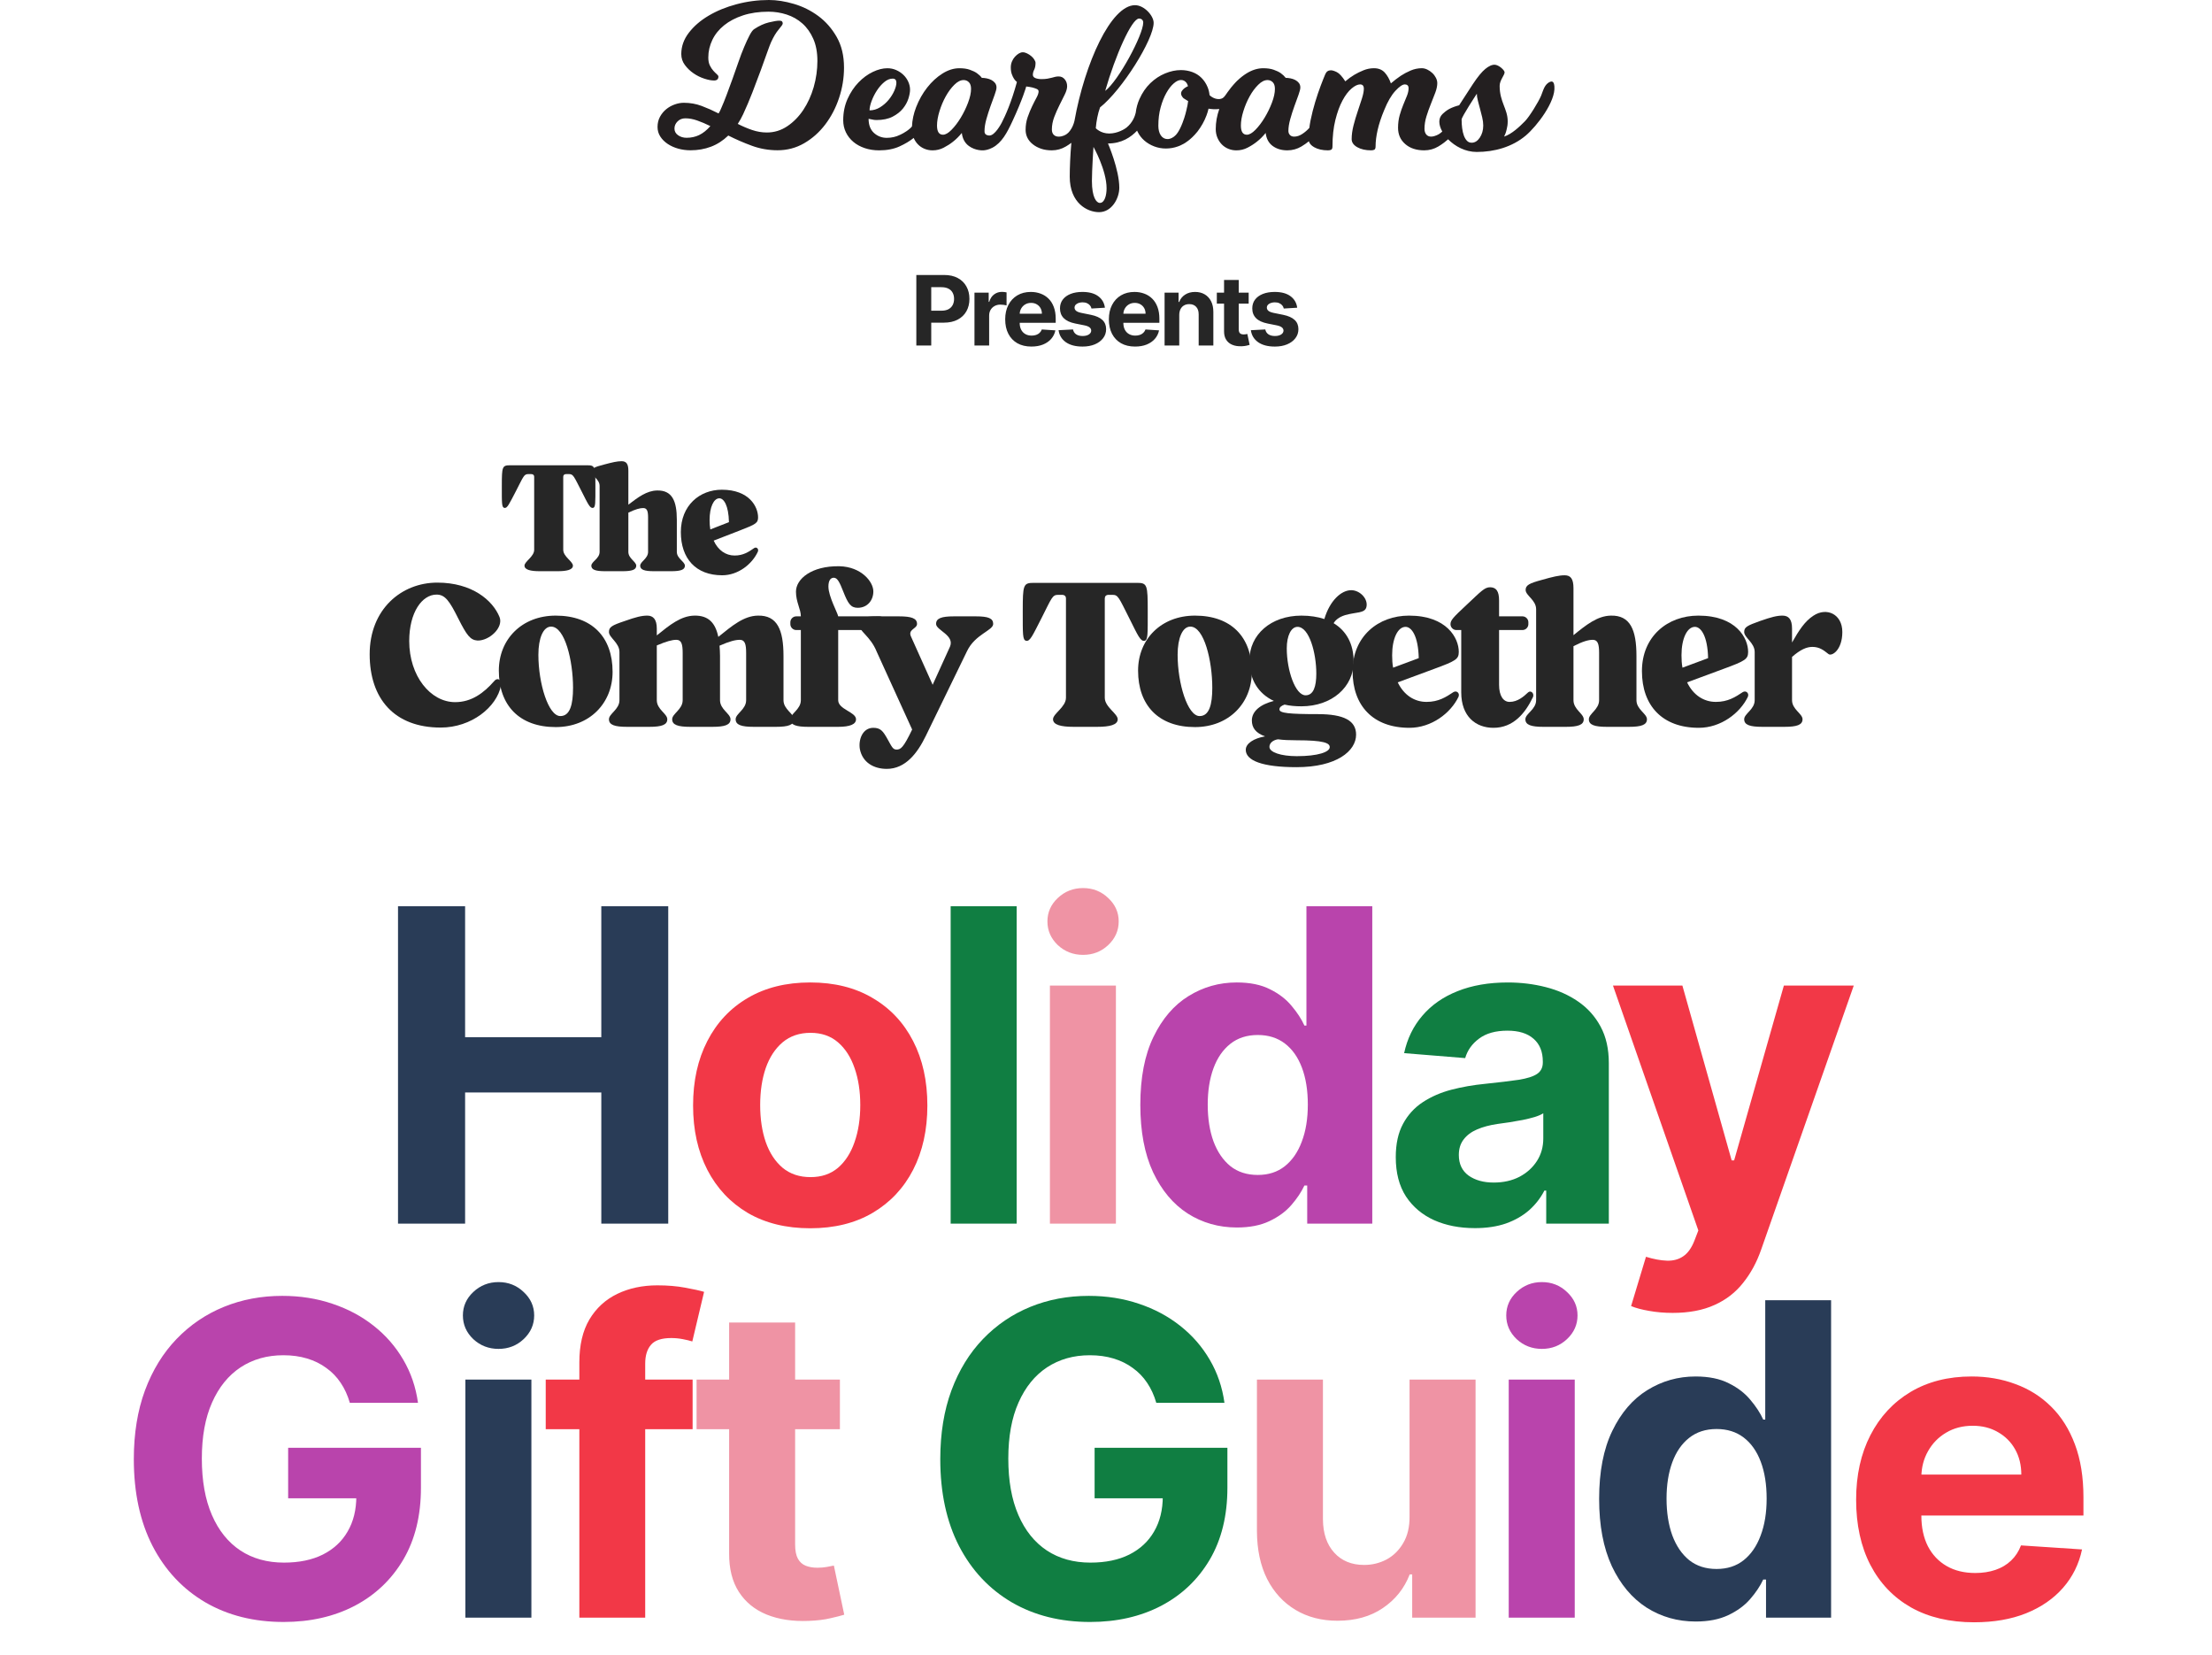 <svg width="365" height="273" viewBox="0 0 365 273" fill="none" xmlns="http://www.w3.org/2000/svg"><path d="M256.491 14.254c-.039-.425-.153-.959-.669-.768-.972.36-1.172 1.45-1.525 2.298-.409.981-1.919 3.463-2.681 4.229-.915.923-2.157 2.103-3.423 2.518.085-.167.163-.341.228-.522.083-.225.144-.457.198-.694.097-.358.165-.788.165-1.298 0-2.064-1.329-3.183-1.329-5.856 0-.914.818-1.759.818-2.233 0-.338-.955-1.252-1.671-1.252-.165 0-.343.031-.528.099-.005 0-.01.005-.015.005-.051.019-.102.039-.155.065-.254.116-.524.29-.814.527-.565.462-1.247 1.286-2.04 2.482-.388.607-.728 1.131-1.021 1.571-.294.44-.535.805-.713 1.097-.227.336-.409.619-.543.844-.614.157-1.159.36-1.637.609-.224.123-.436.266-.64.423-.136.102-.265.213-.382.331-.034.032-.069.06-.1.094-.302.297-.468.655-.502 1.075-.007.06-.01.123-.01.189 0 .495.173 1.054.485 1.61-.149.138-.312.273-.502.396 0 0-.669.442-1.344.442-.341 0-.609-.118-.801-.355-.19-.237-.287-.546-.287-.928 0-.674.107-1.363.324-2.062.216-.696.457-1.377.73-2.045.273-.665.516-1.286.733-1.873.217-.585.324-1.102.324-1.554 0-.292-.073-.587-.222-.877-.148-.292-.345-.556-.596-.793-.251-.237-.526-.425-.833-.575-.309-.147-.606-.22-.901-.22-.636 0-1.254.131-1.856.387-.601.259-1.139.546-1.617.863-.567.382-1.11.8-1.631 1.252-.251-.723-.592-1.32-1.02-1.793-.434-.469-1.021-.708-1.773-.708-.592 0-1.164.111-1.719.338-.558.225-1.06.474-1.512.742-.524.314-1.023.674-1.498 1.083-.524-.81-.986-1.319-1.398-1.52-.406-.201-.735-.302-.984-.302-.431 0-.74.215-.92.64-.202.474-.46 1.114-.765 1.926-.309.812-.606 1.701-.901 2.668-.297.969-.55 1.984-.769 3.04-.083.416-.146.822-.197 1.228-.339.377-.724.713-1.164 1-.444.295-.889.442-1.342.442-.295 0-.529-.089-.699-.271-.168-.179-.251-.406-.251-.674 0-.563.102-1.208.305-1.943.204-.73.431-1.44.681-2.127.249-.686.478-1.31.68-1.873.202-.563.304-.969.304-1.216 0-.292-.078-.541-.238-.744-.156-.203-.356-.367-.595-.491-.238-.123-.501-.215-.784-.271-.285-.056-.55-.085-.798-.085-.207-.271-.478-.532-.819-.776-.294-.205-.679-.392-1.156-.558-.478-.172-1.057-.254-1.737-.254-.932 0-1.858.292-2.788.877-.514.322-1.001.708-1.458 1.148v-.01c-.088.089-.198.201-.317.324-.117.126-.239.256-.355.392-.125.14-.251.29-.388.457-.942 1.17-1.042 1.665-1.629 1.844-.645.201-1.405-.126-1.836-.515-.031-.027-.053-.056-.083-.087-.051-.476-.158-.923-.333-1.334-.246-.59-.587-1.097-1.006-1.515-.421-.418-.925-.737-1.51-.95-.587-.215-1.215-.324-1.884-.324-.848 0-1.715.184-2.601.551-.887.365-1.7.899-2.438 1.61-.735.711-1.337 1.585-1.799 2.627-.309.691-.514 1.448-.616 2.269-.103.428-.443 1.573-1.544 2.451-.241.191-1.42.955-2.837.955-1.417 0-2.206-.877-2.206-.877.097-1.172.333-2.407.703-3.429 3.641-2.886 8.845-11.197 8.845-13.95 0-1.194-1.568-2.915-3.071-2.915-3.976 0-8.284 9.561-9.998 19.1-.122.503-.341 1.09-.736 1.617-.18.244-.348.401-.521.527-.163.123-.667.442-1.347.442-.338 0-.613-.102-.815-.307-.202-.201-.305-.493-.305-.877 0-.674.132-1.356.387-2.042.263-.686.553-1.346.87-1.977.316-.631.606-1.208.867-1.74.26-.529.394-.984.394-1.368 0-.45-.131-.831-.394-1.146-.261-.319-.597-.474-1.006-.474-.202 0-.394.024-.58.068-.18.046-.372.094-.579.152-.202.053-.436.106-.699.15-.258.046-.584.07-.969.07-.409 0-.748-.06-1.02-.172-.273-.114-.407-.292-.407-.539 0-.268.071-.551.221-.844.144-.295.22-.667.22-1.114 0-.16-.069-.343-.207-.561-.132-.215-.305-.406-.509-.57-.205-.172-.431-.319-.682-.44-.251-.126-.487-.186-.714-.186-.202 0-.421.068-.647.201-.227.135-.441.317-.646.541-.204.225-.37.491-.494.793-.124.307-.185.626-.185.964 0 .425.054.8.168 1.114.112.314.239.575.375.776.131.205.292.372.468.515-.94 3.437-1.919 5.578-2.518 6.733-.1.186-1.128 2.129-2.034 2.095-.1 0-.487-.017-.679-.278-.132-.176-.115-.387-.115-.483 0-.563.103-1.208.305-1.943.207-.73.433-1.44.679-2.127.251-.686.48-1.31.682-1.873.207-.563.309-.969.309-1.216 0-.292-.082-.541-.238-.744-.161-.203-.358-.367-.597-.491-.239-.123-.502-.215-.784-.271-.285-.056-.55-.085-.799-.085-.202-.271-.477-.532-.818-.776-.295-.205-.679-.392-1.157-.558-.474-.172-1.054-.254-1.733-.254-.931 0-1.863.292-2.793.877-.933.587-1.768 1.356-2.518 2.311-.75.96-1.359 2.033-1.822 3.229-.409 1.051-.64 2.112-.689 3.183-.112.145-.217.237-.314.329-.733.665-1.671 1.063-1.671 1.063-.657.326-1.385.491-2.179.491-.794 0-1.517-.271-2.109-.812-.589-.539-.884-1.315-.884-2.33.18.043.351.077.509.102.273.068.536.102.782.102 1.069 0 1.958-.186 2.674-.556.716-.372 1.281-.817 1.699-1.334.419-.52.721-1.068.904-1.641.18-.575.273-1.061.273-1.469 0-.452-.1-.889-.293-1.317-.192-.425-.46-.805-.798-1.131-.339-.329-.736-.592-1.191-.795-.458-.201-.943-.302-1.464-.302-.75 0-1.551.201-2.398.607-.853.406-1.642.989-2.365 1.74-.728.754-1.329 1.66-1.807 2.719-.472 1.061-.713 2.231-.713 3.514 0 .718.148 1.382.443 1.992.295.609.706 1.131 1.225 1.571.521.44 1.147.783 1.875 1.032.723.244 1.517.37 2.384.37 1.291 0 2.408-.215 3.348-.64.935-.425 1.719-.894 2.355-1.409.178.411.414.768.711 1.071.304.314.67.558 1.089.728.421.169.857.251 1.31.251.657 0 1.268-.145 1.838-.44.565-.292 1.076-.616 1.529-.979.521-.404 1.008-.889 1.464-1.452.112.947.501 1.66 1.157 2.146 1.064.781 2.262.735 2.418.723.226-.015.798-.075 1.495-.445 1.524-.814 2.384-2.438 3.255-4.304 1.671-3.579 2.321-5.779 2.302-5.788.387.046.728.102 1.02.169.251.068.482.145.699.234.214.092.324.23.324.406 0 .271-.112.616-.341 1.032-.227.416-.473.894-.731 1.436-.26.539-.506 1.136-.733 1.788-.226.652-.338 1.351-.338 2.093 0 .474.102.914.304 1.32.207.406.502.759.889 1.061.382.307.838.549 1.359.73.521.179 1.113.268 1.77.268.838 0 1.615-.215 2.328-.64.322-.191.621-.392.899-.602-.173 1.912-.268 4.133-.268 5.58 0 4.379 2.912 5.861 4.841 5.861 2.094 0 3.338-2.274 3.338-4.031 0-2.999-1.867-7.301-1.867-7.301 2.286 0 3.793-1.049 4.804-2.115.027.06.054.116.08.172.271.561.641 1.042 1.106 1.452.465.406 1.006.73 1.622.967.621.237 1.264.355 1.936.355.672 0 1.354-.114 1.982-.341.182-.063.545-.201.969-.445.1-.053.385-.222.75-.505.358-.273.916-.752 1.527-1.515.628-.817 1.12-1.697 1.478-2.644.146-.382.253-.754.338-1.124.456.077 1.062.135 1.776.058-.39 1.09-.587 2.195-.587 3.309 0 .517.095.991.272 1.419.181.428.427.8.731 1.114.309.314.67.558 1.091.728.419.169.855.251 1.31.251.657 0 1.271-.145 1.838-.44.568-.292 1.077-.616 1.532-.979.521-.404 1.011-.889 1.464-1.452.114.947.496 1.66 1.156 2.146.658.483 1.466.723 2.416.723.843 0 1.617-.215 2.333-.64.445-.268.855-.553 1.225-.858.107.382.394.708.867.976.613.348 1.373.522 2.279.522.251 0 .436-.039.562-.116.125-.082.188-.266.188-.561 0-1.617.161-3.064.477-4.338.317-1.274.709-2.344 1.176-3.209.465-.868.962-1.525 1.498-1.977.533-.452 1.003-.677 1.41-.677.406 0 .613.237.613.711 0 .404-.102.935-.306 1.588-.207.652-.439 1.363-.699 2.127-.261.764-.495 1.547-.699 2.349-.202.8-.305 1.547-.305 2.245 0 .539.305.984.916 1.334.614.348 1.373.522 2.282.522.251 0 .436-.039.56-.116.126-.082.19-.266.19-.561 0-.785.112-1.682.338-2.683.229-1.003.587-2.098 1.089-3.292.567-1.397 1.181-2.451 1.838-3.159.658-.711 1.179-1.066 1.566-1.066.18 0 .331.053.443.152.115.102.171.266.171.488 0 .384-.093.8-.273 1.252-.18.45-.38.935-.597 1.452-.216.52-.414 1.095-.594 1.723-.18.633-.273 1.329-.273 2.093 0 1.107.395 2.001 1.194 2.69.791.686 1.836 1.027 3.129 1.027.837 0 1.617-.215 2.33-.64.728-.435 1.288-.894 1.607-1.182 1.138 1.162 2.837 2.088 4.717 2.088 2.908 0 5.857-.812 8.099-2.707 1.839-1.552 4.944-5.605 4.722-8.099l.002-.007zM187.943 3.062c.434 0 .699.266.699.665 0 2.02-4.106 9.638-6.275 11.267 1.67-5.832 4.373-11.929 5.576-11.929v-.002zM143.829 16.652c.226-.609.516-1.184.869-1.723.351-.539.753-1.003 1.208-1.385.453-.379.92-.575 1.395-.575.407 0 .611.23.611.674 0 .362-.114.8-.34 1.322-.227.515-.539 1.02-.936 1.501-.399.483-.869.894-1.414 1.233-.543.336-1.123.507-1.737.507 0-.425.112-.947.341-1.554h.003zm15.911.285c-.329.87-.733 1.694-1.208 2.482-.477.788-.984 1.452-1.517 1.992-.531.544-1.003.812-1.412.812-.658 0-.987-.505-.987-1.52 0-.698.139-1.486.409-2.364.271-.877.616-1.694 1.035-2.448.422-.756.892-1.392 1.415-1.907.521-.52 1.033-.778 1.529-.778.339 0 .631.118.87.355.238.237.358.602.358 1.097 0 .657-.166 1.414-.495 2.281l.003-.002zm21.743 16.536c-.555 0-1.308-.899-1.308-3.62 0-1.863.258-5.619.258-5.619s2.163 3.826 2.163 6.825c0 1.102-.295 2.414-1.113 2.414zm14.396-15.808c-.126.602-.316 1.477-.75 2.596-.579 1.496-1.045 2.006-1.427 2.293-.492.362-.884.384-1.006.387-.104 0-.384 0-.676-.162-.186-.102-.346-.254-.478-.454-.27-.406-.404-.935-.404-1.581 0-1.097.122-2.1.373-3.014.246-.916.562-1.709.942-2.388.377-.674.784-1.204 1.218-1.578.433-.377.832-.568 1.202-.568.371 0 .673.16.911.471.102.138.185.326.244.551-.083.034-.168.072-.251.118-.212.111-.402.256-.567.425-.169.172-.271.343-.312.52-.063.285.066.592.385.918.226.157.489.321.771.483-.075.612-.172.979-.172.979l-.003.002zm14.002-.727c-.331.87-.733 1.694-1.21 2.482-.478.788-.982 1.452-1.512 1.992-.536.544-1.006.812-1.415.812-.658 0-.986-.505-.986-1.52 0-.698.133-1.486.409-2.364.272-.877.618-1.694 1.037-2.448.419-.756.891-1.392 1.415-1.907.521-.52 1.03-.778 1.529-.778.341 0 .628.118.867.355.239.237.358.602.358 1.097 0 .657-.163 1.414-.492 2.281v-.002zm32.178 6.281c-.203-.21-.368-.491-.505-.846-.263-.72-.375-1.682-.375-2.663 0-.425 2.343-3.99 2.513-4.249 0 .331.059.711.171 1.141.015.053.029.109.041.164.032.126.064.254.1.384.068.263.141.532.214.802.125.462.246.928.358 1.402.115.476.173.926.173 1.351 0 .766-.19 1.428-.562 1.991-.375.563-.823.846-1.344.846-.319 0-.58-.106-.784-.324zM138.06 6.095c-.806-1.407-1.822-2.562-3.044-3.461-1.225-.901-2.564-1.566-4.018-1.991C129.547.215 128.176 0 126.883 0c-1.815 0-3.592.232-5.326.694-1.736.459-3.278 1.092-4.627 1.892-1.354.8-2.44 1.738-3.27 2.823-.828 1.078-1.242 2.252-1.242 3.509 0 .674.197 1.279.597 1.808.394.532.871.989 1.427 1.37.555.384 1.147.674 1.772.877.621.205 1.162.307 1.617.307.456 0 .714-.213.714-.643 0-.114-.083-.242-.253-.389-.173-.145-.366-.336-.58-.575-.217-.237-.409-.527-.58-.877-.17-.348-.255-.783-.255-1.303 0-1.013.221-1.979.665-2.905.44-.923 1.09-1.726 1.94-2.412.853-.689 1.892-1.233 3.129-1.641 1.235-.404 2.638-.607 4.201-.607 1.023 0 2.024.157 2.998.471.974.319 1.838.805 2.586 1.469.75.662 1.349 1.508 1.802 2.533.455 1.025.681 2.245.681 3.661 0 1.416-.204 2.9-.611 4.309-.409 1.409-.984 2.661-1.719 3.768-.738 1.102-1.617 1.999-2.64 2.685-1.02.686-2.142 1.032-3.37 1.032-.816 0-1.622-.138-2.415-.406-.794-.268-1.59-.607-2.384-1.013.16-.249.311-.5.46-.761.148-.259.287-.532.424-.829.523-1.124 1.032-2.33 1.534-3.613.496-1.281.954-2.499 1.378-3.647.419-1.15.777-2.139 1.069-2.973.295-.831.502-1.375.614-1.619.406-.901.83-1.61 1.276-2.132.443-.517.664-.843.664-.979 0-.135-.034-.249-.102-.336-.07-.089-.219-.138-.445-.138-.385 0-.97.097-1.751.288-.784.191-1.583.558-2.401 1.097-.227.135-.482.474-.765 1.013-.287.539-.587 1.189-.903 1.943-.322.752-.636 1.593-.955 2.516-.316.921-.64 1.839-.969 2.753-.329.913-.653 1.791-.969 2.634-.317.843-.611 1.571-.884 2.178-.068.16-.137.312-.202.457-.069.145-.149.288-.239.425-.93-.476-1.86-.887-2.788-1.237-.93-.348-1.907-.522-2.93-.522-.499 0-1.003.087-1.512.271-.514.179-.979.44-1.398.778-.416.336-.764.752-1.037 1.25-.27.495-.409 1.056-.409 1.689 0 .585.151 1.114.46 1.588.305.471.714.877 1.225 1.216.509.336 1.089.597 1.736.776.646.179 1.32.268 2.024.268 1.203 0 2.325-.196 3.37-.59 1.045-.396 1.994-1.008 2.859-1.844 1.249.631 2.547 1.196 3.898 1.689 1.35.495 2.762.742 4.238.742 1.587 0 3.051-.387 4.388-1.162 1.341-.778 2.496-1.808 3.475-3.091.974-1.283 1.736-2.741 2.279-4.374.543-1.631.818-3.301.818-5.015 0-1.96-.404-3.642-1.21-5.051zM115.377 22.276c-.636.302-1.325.454-2.077.454-.543 0-1.013-.14-1.41-.42-.4-.283-.597-.65-.597-1.1 0-.45.171-.844.511-1.182.341-.338.77-.508 1.291-.508.614 0 1.261.116 1.941.355.682.237 1.41.546 2.179.928-.591.677-1.205 1.167-1.838 1.469v.002z" fill="#231F20"/><path d="M151.203 57V45.364h4.591c.883 0 1.635.169 2.256.506.621.333 1.095.797 1.42 1.392.33.591.495 1.273.495 2.045 0 .773-.167 1.455-.5 2.046-.334.591-.817 1.051-1.449 1.381-.629.33-1.39.494-2.284.494h-2.926v-1.972h2.528c.473 0 .864-.082 1.17-.244.311-.167.542-.396.694-.688.155-.295.233-.634.233-1.017 0-.386-.078-.724-.233-1.011-.152-.292-.383-.517-.694-.676-.31-.163-.704-.244-1.181-.244h-1.66V57h-2.46zm9.594 0v-8.727h2.347v1.523h.091c.159-.542.426-.951.801-1.227.375-.28.807-.42 1.295-.42.121 0 .252.008.392.023.14.015.264.036.37.062v2.148c-.114-.034-.271-.064-.472-.091-.201-.026-.384-.04-.551-.04-.356 0-.674.078-.955.233-.276.151-.496.364-.659.636-.159.273-.238.587-.238.943V57h-2.421zm9.398.171c-.898 0-1.67-.182-2.318-.545-.644-.367-1.14-.886-1.489-1.557-.348-.674-.522-1.472-.522-2.392 0-.898.174-1.686.522-2.364.349-.678.839-1.206 1.472-1.585.636-.379 1.382-.568 2.238-.568.576 0 1.112.093 1.608.278.5.182.936.456 1.307.824.375.367.667.83.875 1.386.209.553.313 1.201.313 1.943v.665h-7.37v-1.5h5.091c0-.348-.075-.657-.227-.926-.151-.269-.362-.479-.631-.631-.265-.155-.573-.233-.926-.233-.367 0-.693.085-.977.256-.28.167-.5.392-.659.676-.159.28-.241.593-.244.938v1.426c0 .432.079.805.238 1.119.163.314.392.557.688.727.295.17.646.256 1.051.256.269 0 .515-.038.738-.114.224-.076.415-.189.574-.341.159-.151.281-.337.364-.557l2.239.148c-.114.538-.347 1.008-.699 1.409-.349.398-.8.708-1.353.932-.549.22-1.183.33-1.903.33zm12.127-6.409l-2.216.136c-.038-.189-.12-.36-.245-.511-.125-.155-.289-.278-.494-.369-.201-.095-.441-.142-.721-.142-.375 0-.692.08-.949.239-.258.155-.387.364-.387.625 0 .208.084.385.25.528.167.144.453.26.858.347l1.58.318c.848.174 1.481.455 1.898.841.416.386.625.894.625 1.523 0 .572-.169 1.074-.506 1.506-.334.432-.792.769-1.375 1.011-.58.239-1.248.358-2.006.358-1.155 0-2.076-.241-2.761-.722-.682-.485-1.082-1.144-1.199-1.977l2.381-.125c.072.352.246.621.522.807.277.182.631.273 1.063.273.424 0 .765-.081 1.023-.244.261-.167.393-.381.397-.642-.004-.22-.096-.4-.278-.54-.182-.144-.462-.254-.841-.33l-1.511-.301c-.853-.17-1.487-.466-1.904-.886-.413-.42-.619-.957-.619-1.608 0-.561.151-1.044.454-1.449.307-.405.737-.718 1.29-.938.557-.22 1.209-.33 1.955-.33 1.102 0 1.969.233 2.602.699.636.466 1.008 1.1 1.114 1.903zm4.98 6.409c-.898 0-1.671-.182-2.318-.545-.644-.367-1.14-.886-1.489-1.557-.348-.674-.523-1.472-.523-2.392 0-.898.175-1.686.523-2.364.349-.678.839-1.206 1.472-1.585.636-.379 1.382-.568 2.238-.568.576 0 1.112.093 1.608.278.5.182.936.456 1.307.824.375.367.667.83.875 1.386.208.553.313 1.201.313 1.943v.665h-7.37v-1.5h5.091c0-.348-.076-.657-.227-.926-.152-.269-.362-.479-.631-.631-.265-.155-.574-.233-.926-.233-.367 0-.693.085-.977.256-.28.167-.5.392-.659.676-.159.28-.241.593-.245.938v1.426c0 .432.08.805.239 1.119.163.314.392.557.688.727.295.17.645.256 1.051.256.269 0 .515-.038.738-.114.224-.076.415-.189.574-.341.159-.151.281-.337.364-.557l2.238.148c-.113.538-.346 1.008-.698 1.409-.349.398-.8.708-1.353.932-.549.22-1.183.33-1.903.33zm7.286-5.216V57h-2.421v-8.727h2.307v1.54h.102c.193-.508.517-.909.972-1.204.454-.299 1.006-.449 1.653-.449.606 0 1.135.133 1.585.398.451.265.802.644 1.052 1.136.25.489.375 1.072.375 1.75V57h-2.421v-5.125c.004-.534-.132-.951-.409-1.25-.276-.303-.657-.455-1.142-.455-.326 0-.614.07-.864.21-.246.14-.439.345-.579.614-.137.265-.207.585-.21.96zm11.454-3.682v1.818h-5.255v-1.818h5.255zm-4.062-2.091h2.42v8.136c0 .224.034.398.103.523.068.121.162.206.284.256.125.049.269.074.431.074.114 0 .228-.009.341-.029.114-.023.201-.04.262-.051l.38 1.801c-.121.038-.291.082-.511.131-.22.053-.487.085-.801.097-.583.023-1.095-.055-1.534-.233-.436-.178-.775-.455-1.017-.83-.243-.375-.362-.849-.358-1.42v-8.455zm12.071 4.58l-2.216.136c-.038-.189-.119-.36-.244-.511-.125-.155-.29-.278-.495-.369-.2-.095-.441-.142-.721-.142-.375 0-.691.08-.949.239-.258.155-.386.364-.386.625 0 .208.083.385.25.528.166.144.452.26.858.347l1.579.318c.849.174 1.481.455 1.898.841.417.386.625.894.625 1.523 0 .572-.169 1.074-.506 1.506-.333.432-.791.769-1.375 1.011-.579.239-1.248.358-2.005.358-1.156 0-2.076-.241-2.762-.722-.682-.485-1.081-1.144-1.199-1.977l2.381-.125c.072.352.246.621.523.807.276.182.63.273 1.062.273.424 0 .765-.081 1.023-.244.261-.167.394-.381.398-.642-.004-.22-.097-.4-.279-.54-.182-.144-.462-.254-.841-.33l-1.511-.301c-.852-.17-1.487-.466-1.903-.886-.413-.42-.62-.957-.62-1.608 0-.561.152-1.044.455-1.449.307-.405.737-.718 1.29-.938.556-.22 1.208-.33 1.954-.33 1.102 0 1.97.233 2.602.699.637.466 1.008 1.1 1.114 1.903zM294.131 101.556c1.007 0 1.571.604 1.571 2.137v2.298c1.128-1.976 2.095-3.508 3.545-4.435 2.135-1.412 4.753-.283 4.753 2.701 0 3.025-1.772 4.073-2.296 3.63-.765-.605-1.45-1.17-2.658-1.17-.927 0-1.974.444-3.344 1.653v7.138c0 1.532 1.732 2.218 1.732 3.145 0 .928-.926 1.25-2.98 1.25h-3.666c-2.054 0-2.981-.322-2.981-1.25 0-.927 1.732-1.613 1.732-3.145v-7.944c0-1.532-1.732-2.379-1.732-3.307 0-.806.484-1.048 2.618-1.814 1.853-.646 2.78-.887 3.706-.887z" fill="#262626"/><path d="M284.389 110.346l-6.002 2.218c1.007 2.097 2.739 3.226 4.753 3.226 1.974 0 3.223-.806 4.431-1.613.524-.322 1.088.162.846.766-1.289 2.702-4.471 5.122-8.096 5.122-6.002 0-9.386-3.63-9.386-9.356s4.23-9.153 9.305-9.153c6.243 0 8.217 3.709 8.217 5.968 0 1.209-.443 1.492-4.068 2.822zm-6.767-.201l4.229-1.573c-.08-3.629-1.168-5.162-2.175-5.162-1.289 0-2.215 1.936-2.215 4.678 0 .726.04 1.412.161 2.057z" fill="#262626"/><path d="M253.475 115.508v-15.001c0-1.532-1.732-2.258-1.732-3.186 0-.766.564-1.089 2.659-1.653 1.853-.524 2.86-.766 3.786-.766 1.007 0 1.45.605 1.45 2.137v7.743c2.095-1.694 3.948-3.186 6.163-3.226 3.222-.081 4.23 2.379 4.23 6.653v7.299c0 1.532 1.732 2.218 1.732 3.145 0 .928-.927 1.25-2.981 1.25h-3.625c-2.055 0-2.981-.322-2.981-1.25 0-.927 1.692-1.613 1.692-3.145v-7.783c0-1.451-.202-2.177-1.048-2.177-.684 0-1.611.242-3.182 1.048v8.912c0 1.532 1.692 2.218 1.692 3.145 0 .928-.927 1.25-2.981 1.25h-3.665c-2.055 0-2.981-.322-2.981-1.25 0-.927 1.772-1.613 1.772-3.145z" fill="#262626"/><path d="M242.044 99.741c2.296-2.137 2.9-2.863 3.826-2.863 1.007 0 1.491.645 1.491 2.178v2.621h3.867c.523 0 .966.444.966.968v.323c0 .524-.443.968-.966.968h-3.867v9.032c0 1.855.725 2.823 1.732 2.823 1.329 0 2.336-.887 3.061-1.572.443-.404 1.047.161.806.766-1.289 2.701-3.263 5.081-6.526 5.081-2.9 0-5.317-1.855-5.317-5.847v-10.283h-.805c-.524 0-.967-.444-.967-.968 0-.645.403-1.089 2.699-3.226z" fill="#262626"/><path d="M236.644 110.346l-6.002 2.218c1.007 2.097 2.739 3.226 4.753 3.226 1.974 0 3.223-.806 4.431-1.613.524-.322 1.088.162.846.766-1.289 2.702-4.471 5.122-8.096 5.122-6.002 0-9.386-3.63-9.386-9.356s4.23-9.153 9.305-9.153c6.243 0 8.217 3.709 8.217 5.968 0 1.209-.443 1.492-4.068 2.822zm-6.767-.201l4.229-1.573c-.08-3.629-1.168-5.162-2.175-5.162-1.289 0-2.215 1.936-2.215 4.678 0 .726.04 1.412.161 2.057z" fill="#262626"/><path d="M223.365 109.137c0 4.193-3.585 7.379-8.62 7.379-1.007 0-1.933-.081-2.779-.282-.564.201-.846.443-.846.806 0 .605 1.651.766 6.324.766 4.35 0 6.324 1.089 6.324 3.388 0 2.701-3.223 5.363-9.829 5.363-5.639 0-8.378-1.089-8.378-2.863 0-1.049 1.329-1.895 3.182-2.218-1.571-.565-2.175-1.452-2.175-2.621 0-1.532 1.41-2.662 3.625-3.226-2.578-1.21-4.028-3.549-4.028-6.694 0-4.234 3.545-7.379 8.58-7.379 1.41 0 2.699.201 3.786.564.887-3.024 2.78-4.758 4.431-4.758 1.45 0 2.86 1.452 2.498 2.822-.282 1.009-1.692.767-3.505 1.291-1.047.322-1.611.847-1.893 1.331 2.135 1.29 3.303 3.468 3.303 6.331zm-6.163 1.976c0-3.388-1.168-7.703-3.101-7.703-1.048 0-1.773 1.452-1.773 3.549 0 3.629 1.41 7.742 3.102 7.742 1.329 0 1.772-1.492 1.772-3.588zm-6.324 10.847c-.805.121-1.41.605-1.41 1.25 0 .887 1.894 1.532 4.512 1.532 3.504 0 5.438-.685 5.438-1.492 0-.685-1.007-1.129-5.479-1.129-1.208 0-2.175-.04-3.061-.161z" fill="#262626"/><path d="M206.565 110.83c0 5.162-3.787 9.114-9.386 9.114-6.002 0-9.385-3.589-9.385-9.315 0-5.202 3.826-9.073 9.385-9.073 6.002 0 9.386 3.548 9.386 9.274zm-6.526 2.621c0-4.395-1.329-10.081-3.625-10.081-1.289 0-2.095 1.895-2.095 4.638 0 4.758 1.652 10.121 3.626 10.121 1.611 0 2.094-1.936 2.094-4.678z" fill="#262626"/><path d="M182.298 98.733v16.372c0 1.532 2.135 2.621 2.135 3.548 0 .928-1.329 1.25-3.384 1.25h-3.907c-2.054 0-3.383-.322-3.383-1.25 0-.927 2.134-2.016 2.134-3.548V98.733c0-.363-.201-.605-.684-.605h-.605c-.966 0-1.047.484-2.739 3.831-1.49 2.903-1.893 3.871-2.537 3.75-.605-.121-.564-1.048-.564-4.92 0-4.314.08-4.637 1.812-4.637h17.039c1.692 0 1.772.323 1.772 4.637 0 3.872.041 4.799-.523 4.92-.685.121-1.088-.847-2.538-3.75-1.692-3.347-1.813-3.831-2.739-3.831h-.645c-.443 0-.644.242-.644.605zM150.513 120.347l-5.841-12.823c-1.047-2.622-2.98-3.388-2.98-4.597 0-.928.926-1.25 2.98-1.25h3.666c2.054 0 2.981.322 2.981 1.25 0 .806-1.531.887-1.007 2.056l3.585 7.984 2.86-6.29c.805-1.895-2.296-2.702-2.296-3.75 0-.928.886-1.25 2.94-1.25h3.625c2.055 0 2.86.322 2.86 1.25 0 1.088-2.981 1.693-4.31 4.476l-6.807 13.992c-1.37 2.823-3.344 5.444-6.445 5.444-2.135 0-3.988-1.048-4.431-3.226-.282-1.532.403-3.548 2.215-3.548 1.209 0 1.612.564 2.337 1.855.725 1.29.886 1.734 1.49 1.734.685 0 1.128-.283 2.578-3.307z" fill="#262626"/><path d="M132.147 115.508v-11.573h-.766c-.523 0-.966-.444-.966-.968v-.323c0-.524.443-.967.966-.967h.766c0-1.21-.806-2.339-.806-4.073 0-2.097 2.578-4.274 7.17-4.194 3.585.081 5.599 2.541 5.599 4.154 0 1.452-.967 2.702-2.578 2.702-1.168 0-1.611-.726-2.377-2.661-.604-1.532-.966-2.299-1.571-2.299-.523 0-.886.444-.886 1.452 0 1.653 1.531 4.355 1.612 4.92h6.807c.524 0 .967.443.967.967v.323c0 .524-.443.968-.967.968h-6.807v11.573c0 1.532 2.94 1.936 2.94 3.145 0 .807-.926 1.25-2.981 1.25h-4.874c-2.054 0-2.98-.322-2.98-1.25 0-.927 1.732-1.613 1.732-3.145z" fill="#262626"/><path d="M106.807 101.556c.966 0 1.571.604 1.571 2.137v1.129c2.135-1.734 3.987-3.226 6.203-3.266 2.336-.041 3.464 1.209 3.947 3.508 2.256-1.815 4.19-3.468 6.526-3.508 3.222-.081 4.229 2.379 4.229 6.653v7.299c0 1.532 1.732 2.218 1.732 3.145 0 .928-.926 1.25-2.98 1.25h-3.666c-2.054 0-2.981-.322-2.981-1.25 0-.927 1.732-1.613 1.732-3.145v-7.783c0-1.451-.201-2.177-1.047-2.177-.725 0-1.692.242-3.343.968.04.524.08 1.088.08 1.693v7.299c0 1.532 1.732 2.218 1.732 3.145 0 .928-.926 1.25-2.98 1.25h-3.666c-2.054 0-2.981-.322-2.981-1.25 0-.927 1.732-1.613 1.732-3.145v-7.783c0-1.451-.201-2.177-1.047-2.177-.685 0-1.611.242-3.222.927v9.033c0 1.532 1.732 2.218 1.732 3.145 0 .928-.927 1.25-2.981 1.25h-3.666c-2.054 0-2.98-.322-2.98-1.25 0-.927 1.732-1.613 1.732-3.145v-7.944c0-1.532-1.732-2.379-1.732-3.307 0-.806.443-1.088 2.618-1.814 1.813-.645 2.779-.887 3.706-.887z" fill="#262626"/><path d="M101.083 110.83c0 5.162-3.786 9.114-9.385 9.114-6.002 0-9.385-3.589-9.385-9.315 0-5.202 3.827-9.073 9.385-9.073 6.002 0 9.385 3.548 9.385 9.274zm-6.525 2.621c0-4.395-1.329-10.081-3.625-10.081-1.289 0-2.095 1.895-2.095 4.638 0 4.758 1.651 10.121 3.625 10.121 1.611 0 2.095-1.936 2.095-4.678z" fill="#262626"/><path d="M82.671 113.088c-.685 3.549-4.874 6.936-9.949 6.936-7.653 0-11.722-4.758-11.722-12.097 0-7.42 5.237-11.815 11.158-11.815 5.72 0 9.144 2.903 10.271 5.685.685 1.734-1.692 3.912-3.625 3.872-1.208-.081-1.772-.847-3.182-3.63-1.45-2.903-2.175-3.951-3.585-3.951-2.377 0-4.511 2.903-4.511 7.661 0 5.767 3.504 10.082 7.573 10.082 2.699 0 4.713-1.492 6.445-3.468.161-.202.363-.323.564-.323.362 0 .685.403.564 1.048zM122.129 87.492l-4.365 1.691c.733 1.599 1.992 2.46 3.457 2.46 1.435 0 2.343-.615 3.222-1.23.381-.246.791.123.615.584-.937 2.06-3.251 3.905-5.888 3.905-4.364 0-6.825-2.767-6.825-7.134 0-4.366 3.076-6.98 6.767-6.98 4.54 0 5.976 2.829 5.976 4.551 0 .922-.323 1.138-2.959 2.152zm-4.921-.154l3.076-1.199c-.059-2.767-.85-3.936-1.582-3.936-.938 0-1.612 1.476-1.612 3.567 0 .553.03 1.076.118 1.568z" fill="#262626"/><path d="M98.94 91.04V80.152c0-1.112-1.333-1.639-1.333-2.312 0-.556.434-.79 2.046-1.2 1.426-.381 2.201-.556 2.914-.556.775 0 1.117.439 1.117 1.551v5.62c1.612-1.229 3.038-2.312 4.743-2.341 2.481-.059 3.256 1.727 3.256 4.829v5.298c0 1.112 1.333 1.61 1.333 2.283 0 .673-.713.907-2.294.907h-2.791c-1.581 0-2.294-.234-2.294-.907 0-.673 1.302-1.171 1.302-2.283v-5.649c0-1.054-.155-1.58-.806-1.58-.527 0-1.24.176-2.449.761v6.468c0 1.112 1.302 1.61 1.302 2.283 0 .673-.713.907-2.295.907h-2.821c-1.581 0-2.294-.234-2.294-.907 0-.673 1.364-1.171 1.364-2.283z" fill="#262626"/><path d="M92.939 78.654v12.045c0 1.127 1.598 1.928 1.598 2.611 0 .682-.995.92-2.533.92h-2.925c-1.538 0-2.533-.237-2.533-.92 0-.682 1.598-1.483 1.598-2.611v-12.045c0-.267-.151-.445-.513-.445h-.452c-.724 0-.784.356-2.051 2.818-1.116 2.136-1.417 2.848-1.9 2.759-.452-.089-.422-.771-.422-3.619 0-3.174.06-3.412 1.357-3.412h12.756c1.267 0 1.327.237 1.327 3.412 0 2.848.03 3.53-.392 3.619-.513.089-.814-.623-1.9-2.759-1.266-2.462-1.357-2.818-2.051-2.818h-.482c-.332 0-.482.178-.482.445z" fill="#262626"/><path d="M65.676 201.857v-52.364h11.071v21.605h22.474v-21.605h11.045v52.364H99.222v-21.631H76.747v21.631h-11.071zm11.116 65v-39.273h10.892v39.273h-10.892zm5.471-44.335c-1.619 0-3.009-.537-4.168-1.611-1.142-1.091-1.713-2.395-1.713-3.912 0-1.5.571-2.787 1.713-3.861 1.159-1.091 2.548-1.636 4.168-1.636 1.619 0 3 .545 4.142 1.636 1.159 1.074 1.739 2.361 1.739 3.861 0 1.517-.58 2.821-1.739 3.912-1.142 1.074-2.523 1.611-4.142 1.611zm197.538 44.974c-2.983 0-5.684-.767-8.105-2.301-2.403-1.551-4.312-3.827-5.727-6.827-1.398-3.017-2.097-6.716-2.097-11.096 0-4.5.725-8.242 2.174-11.225 1.449-3 3.375-5.241 5.778-6.724 2.421-1.5 5.071-2.25 7.952-2.25 2.199 0 4.031.375 5.497 1.125 1.483.733 2.676 1.653 3.58 2.761.92 1.091 1.619 2.165 2.096 3.222h.333v-19.688h10.866v52.364H291.41v-6.29h-.46c-.511 1.091-1.236 2.173-2.173 3.247-.921 1.057-2.122 1.935-3.605 2.634-1.466.699-3.256 1.048-5.37 1.048zm3.452-8.668c1.756 0 3.239-.477 4.449-1.431 1.227-.972 2.165-2.327 2.812-4.066.665-1.738.998-3.775.998-6.111 0-2.335-.324-4.363-.972-6.085-.648-1.721-1.585-3.051-2.812-3.988-1.228-.938-2.719-1.407-4.475-1.407-1.79 0-3.298.486-4.525 1.458-1.228.971-2.157 2.318-2.787 4.039-.631 1.722-.946 3.716-.946 5.983 0 2.285.315 4.304.946 6.06.647 1.739 1.576 3.102 2.787 4.091 1.227.972 2.735 1.457 4.525 1.457z" fill="#293C57"/><path d="M133.695 202.624c-3.972 0-7.406-.844-10.304-2.531-2.881-1.705-5.105-4.074-6.673-7.108-1.569-3.051-2.353-6.588-2.353-10.611 0-4.057.784-7.602 2.353-10.637 1.568-3.051 3.792-5.42 6.673-7.107 2.898-1.705 6.332-2.557 10.304-2.557 3.971 0 7.398.852 10.278 2.557 2.898 1.687 5.131 4.056 6.699 7.107 1.568 3.035 2.352 6.58 2.352 10.637 0 4.023-.784 7.56-2.352 10.611-1.568 3.034-3.801 5.403-6.699 7.108-2.88 1.687-6.307 2.531-10.278 2.531zm.051-8.438c1.807 0 3.315-.511 4.526-1.534 1.21-1.04 2.122-2.454 2.735-4.244.631-1.79.946-3.827.946-6.111s-.315-4.321-.946-6.111c-.613-1.789-1.525-3.204-2.735-4.244-1.211-1.04-2.719-1.56-4.526-1.56-1.824 0-3.358.52-4.602 1.56-1.228 1.04-2.157 2.455-2.787 4.244-.614 1.79-.921 3.827-.921 6.111s.307 4.321.921 6.111c.63 1.79 1.559 3.204 2.787 4.244 1.244 1.023 2.778 1.534 4.602 1.534zm142.252 22.398c-1.38 0-2.676-.111-3.886-.332-1.193-.205-2.182-.469-2.966-.793l2.455-8.131c1.278.392 2.429.606 3.451.64 1.04.034 1.935-.205 2.685-.716.767-.512 1.389-1.381 1.866-2.608l.64-1.662-14.088-40.398h11.454l8.131 28.841h.409l8.207-28.841h11.532l-15.265 43.517c-.733 2.114-1.73 3.955-2.991 5.523-1.244 1.585-2.821 2.804-4.73 3.656-1.909.869-4.21 1.304-6.904 1.304zm-161.709 11v8.182H90.05v-8.182h24.239zm-18.691 39.273v-42.111c0-2.847.554-5.207 1.662-7.082 1.125-1.875 2.659-3.282 4.602-4.219 1.944-.938 4.151-1.406 6.623-1.406 1.67 0 3.196.127 4.576.383 1.398.256 2.438.486 3.12.69l-1.944 8.182c-.426-.136-.954-.264-1.585-.383-.613-.12-1.244-.179-1.892-.179-1.602 0-2.719.375-3.349 1.125-.631.733-.946 1.764-.946 3.094v41.906H95.598zm230.164.767c-4.04 0-7.517-.818-10.432-2.455-2.898-1.653-5.131-3.988-6.699-7.005-1.568-3.034-2.352-6.623-2.352-10.765 0-4.039.784-7.585 2.352-10.636 1.568-3.051 3.776-5.429 6.622-7.133 2.864-1.705 6.222-2.557 10.074-2.557 2.591 0 5.003.417 7.236 1.253 2.25.818 4.21 2.054 5.881 3.707 1.687 1.653 3 3.733 3.937 6.239.938 2.488 1.407 5.403 1.407 8.744v2.991h-33.162v-6.75h22.909c0-1.568-.341-2.957-1.023-4.167-.682-1.21-1.628-2.156-2.838-2.838-1.193-.699-2.582-1.049-4.168-1.049-1.653 0-3.119.384-4.397 1.151-1.262.75-2.25 1.764-2.966 3.043-.716 1.261-1.083 2.667-1.1 4.218v6.418c0 1.943.358 3.622 1.074 5.037.733 1.415 1.764 2.506 3.094 3.273 1.329.767 2.906 1.15 4.73 1.15 1.21 0 2.318-.17 3.324-.511 1.005-.341 1.866-.852 2.582-1.534.716-.682 1.262-1.517 1.637-2.506l10.073.665c-.511 2.42-1.559 4.534-3.144 6.341-1.569 1.789-3.597 3.187-6.086 4.193-2.471.989-5.326 1.483-8.565 1.483z" fill="#F23847"/><path d="M167.759 149.493v52.364h-10.892v-52.364h10.892zm75.594 53.105c-2.505 0-4.738-.434-6.698-1.304-1.961-.886-3.512-2.19-4.654-3.912-1.125-1.738-1.687-3.903-1.687-6.494 0-2.182.4-4.014 1.201-5.497.801-1.483 1.892-2.676 3.273-3.58 1.381-.903 2.949-1.585 4.705-2.045 1.772-.46 3.63-.784 5.573-.972 2.285-.238 4.125-.46 5.523-.664 1.398-.222 2.412-.546 3.043-.972.631-.426.946-1.057.946-1.892v-.154c0-1.619-.512-2.872-1.534-3.758-1.006-.886-2.438-1.33-4.296-1.33-1.96 0-3.52.435-4.679 1.304-1.159.853-1.926 1.927-2.301 3.222l-10.074-.818c.512-2.387 1.517-4.449 3.017-6.188 1.5-1.755 3.435-3.102 5.804-4.039 2.387-.955 5.148-1.432 8.284-1.432 2.182 0 4.27.255 6.265.767 2.011.511 3.792 1.304 5.343 2.378 1.569 1.073 2.804 2.454 3.708 4.142.903 1.67 1.355 3.673 1.355 6.008v26.489h-10.33v-5.446h-.306c-.631 1.227-1.475 2.309-2.532 3.247-1.057.92-2.326 1.645-3.809 2.173-1.483.512-3.196.767-5.14.767zm3.12-7.517c1.602 0 3.017-.315 4.244-.946 1.227-.648 2.19-1.517 2.889-2.608.699-1.091 1.049-2.326 1.049-3.707v-4.168c-.341.222-.81.426-1.407.614-.579.17-1.235.332-1.968.486-.733.136-1.466.264-2.199.383-.733.102-1.398.196-1.995.281-1.278.188-2.395.486-3.349.895-.955.409-1.696.963-2.224 1.662-.529.682-.793 1.534-.793 2.557 0 1.483.537 2.617 1.611 3.401 1.091.767 2.471 1.15 4.142 1.15zm-55.676 36.338c-.358-1.244-.861-2.343-1.508-3.298-.648-.972-1.441-1.79-2.378-2.455-.921-.681-1.977-1.201-3.171-1.559-1.176-.358-2.48-.537-3.911-.537-2.677 0-5.029.665-7.057 1.994-2.012 1.33-3.58 3.264-4.705 5.804-1.125 2.523-1.687 5.608-1.687 9.256 0 3.648.554 6.75 1.662 9.307 1.108 2.556 2.676 4.508 4.704 5.855 2.029 1.329 4.423 1.994 7.185 1.994 2.505 0 4.645-.443 6.417-1.329 1.79-.904 3.154-2.174 4.091-3.81.955-1.636 1.432-3.571 1.432-5.804l2.25.332h-13.5v-8.335h21.912v6.597c0 4.602-.972 8.556-2.915 11.863-1.943 3.29-4.619 5.83-8.028 7.62-3.409 1.772-7.313 2.659-11.71 2.659-4.909 0-9.222-1.083-12.938-3.247-3.716-2.182-6.613-5.276-8.693-9.282-2.063-4.022-3.094-8.795-3.094-14.318 0-4.244.614-8.028 1.841-11.352 1.244-3.341 2.983-6.171 5.216-8.489 2.233-2.318 4.832-4.082 7.798-5.292 2.966-1.211 6.179-1.816 9.64-1.816 2.965 0 5.727.435 8.284 1.304 2.556.853 4.823 2.063 6.801 3.631 1.994 1.568 3.622 3.435 4.883 5.599 1.262 2.148 2.071 4.517 2.429 7.108h-11.25z" fill="#107E42"/><path d="M173.244 201.857v-39.273h10.892v39.273h-10.892zm5.472-44.335c-1.62 0-3.009-.537-4.168-1.611-1.142-1.091-1.713-2.395-1.713-3.912 0-1.5.571-2.787 1.713-3.861 1.159-1.091 2.548-1.636 4.168-1.636 1.619 0 3 .545 4.142 1.636 1.159 1.074 1.738 2.361 1.738 3.861 0 1.517-.579 2.821-1.738 3.912-1.142 1.074-2.523 1.611-4.142 1.611zm-40.124 70.062v8.182h-23.651v-8.182h23.651zm-18.281-9.409h10.892v36.614c0 1.005.153 1.789.46 2.352.307.545.733.929 1.278 1.15.563.222 1.211.333 1.944.333.511 0 1.022-.043 1.534-.128.511-.102.903-.179 1.176-.23l1.713 8.105c-.546.17-1.313.366-2.301.588-.989.239-2.191.384-3.605.435-2.625.102-4.927-.247-6.904-1.049-1.96-.801-3.486-2.045-4.577-3.733-1.09-1.687-1.627-3.818-1.61-6.392v-38.045zm112.278 31.96v-22.551h10.892v39.273h-10.457v-7.134h-.409c-.887 2.301-2.361 4.151-4.424 5.549-2.045 1.397-4.542 2.096-7.491 2.096-2.625 0-4.935-.596-6.929-1.79-1.994-1.193-3.554-2.889-4.679-5.088-1.108-2.199-1.67-4.832-1.687-7.9v-25.006h10.892v23.063c.017 2.318.639 4.15 1.866 5.497 1.227 1.346 2.872 2.02 4.935 2.02 1.312 0 2.54-.299 3.682-.895 1.142-.614 2.062-1.517 2.761-2.71.716-1.194 1.065-2.668 1.048-4.424z" fill="#EF93A4"/><path d="M204.093 202.496c-2.983 0-5.685-.767-8.105-2.301-2.404-1.551-4.313-3.827-5.728-6.827-1.397-3.017-2.096-6.716-2.096-11.096 0-4.5.724-8.242 2.173-11.225 1.449-3 3.375-5.241 5.778-6.724 2.421-1.5 5.071-2.25 7.952-2.25 2.199 0 4.031.375 5.497 1.125 1.483.733 2.676 1.653 3.58 2.761.92 1.091 1.619 2.165 2.096 3.222h.333v-19.688h10.866v52.364h-10.738v-6.29h-.461c-.511 1.091-1.235 2.173-2.173 3.247-.92 1.057-2.122 1.935-3.605 2.634-1.466.699-3.256 1.048-5.369 1.048zm3.451-8.668c1.756 0 3.239-.477 4.449-1.431 1.228-.972 2.165-2.327 2.813-4.066.665-1.738.997-3.775.997-6.111 0-2.335-.324-4.363-.972-6.085-.647-1.721-1.585-3.051-2.812-3.988-1.227-.938-2.719-1.407-4.475-1.407-1.789 0-3.298.486-4.525 1.458-1.227.971-2.156 2.318-2.787 4.039-.631 1.722-.946 3.716-.946 5.983 0 2.285.315 4.304.946 6.06.648 1.739 1.577 3.102 2.787 4.091 1.227.972 2.736 1.457 4.525 1.457zM57.724 231.419c-.358-1.244-.861-2.343-1.508-3.298-.648-.972-1.44-1.79-2.378-2.455-.92-.681-1.977-1.201-3.171-1.559-1.176-.358-2.48-.537-3.912-.537-2.676 0-5.028.665-7.057 1.994-2.011 1.33-3.58 3.264-4.705 5.804-1.125 2.523-1.688 5.608-1.688 9.256 0 3.648.554 6.75 1.662 9.307 1.108 2.556 2.676 4.508 4.705 5.855 2.028 1.329 4.423 1.994 7.185 1.994 2.506 0 4.645-.443 6.418-1.329 1.79-.904 3.153-2.174 4.091-3.81.955-1.636 1.432-3.571 1.432-5.804l2.25.332h-13.5v-8.335h21.912v6.597c0 4.602-.972 8.556-2.915 11.863-1.943 3.29-4.619 5.83-8.028 7.62-3.409 1.772-7.312 2.659-11.71 2.659-4.909 0-9.222-1.083-12.938-3.247-3.716-2.182-6.614-5.276-8.693-9.282-2.062-4.022-3.094-8.795-3.094-14.318 0-4.244.614-8.028 1.841-11.352 1.244-3.341 2.983-6.171 5.216-8.489 2.233-2.318 4.832-4.082 7.798-5.292 2.966-1.211 6.179-1.816 9.639-1.816 2.966 0 5.727.435 8.284 1.304 2.557.853 4.824 2.063 6.801 3.631 1.994 1.568 3.622 3.435 4.883 5.599 1.261 2.148 2.071 4.517 2.429 7.108h-11.25zm191.23 35.438v-39.273h10.892v39.273h-10.892zm5.471-44.335c-1.619 0-3.008-.537-4.167-1.611-1.142-1.091-1.713-2.395-1.713-3.912 0-1.5.571-2.787 1.713-3.861 1.159-1.091 2.548-1.636 4.167-1.636 1.62 0 3 .545 4.142 1.636 1.159 1.074 1.739 2.361 1.739 3.861 0 1.517-.58 2.821-1.739 3.912-1.142 1.074-2.522 1.611-4.142 1.611z" fill="#B944AC"/></svg>